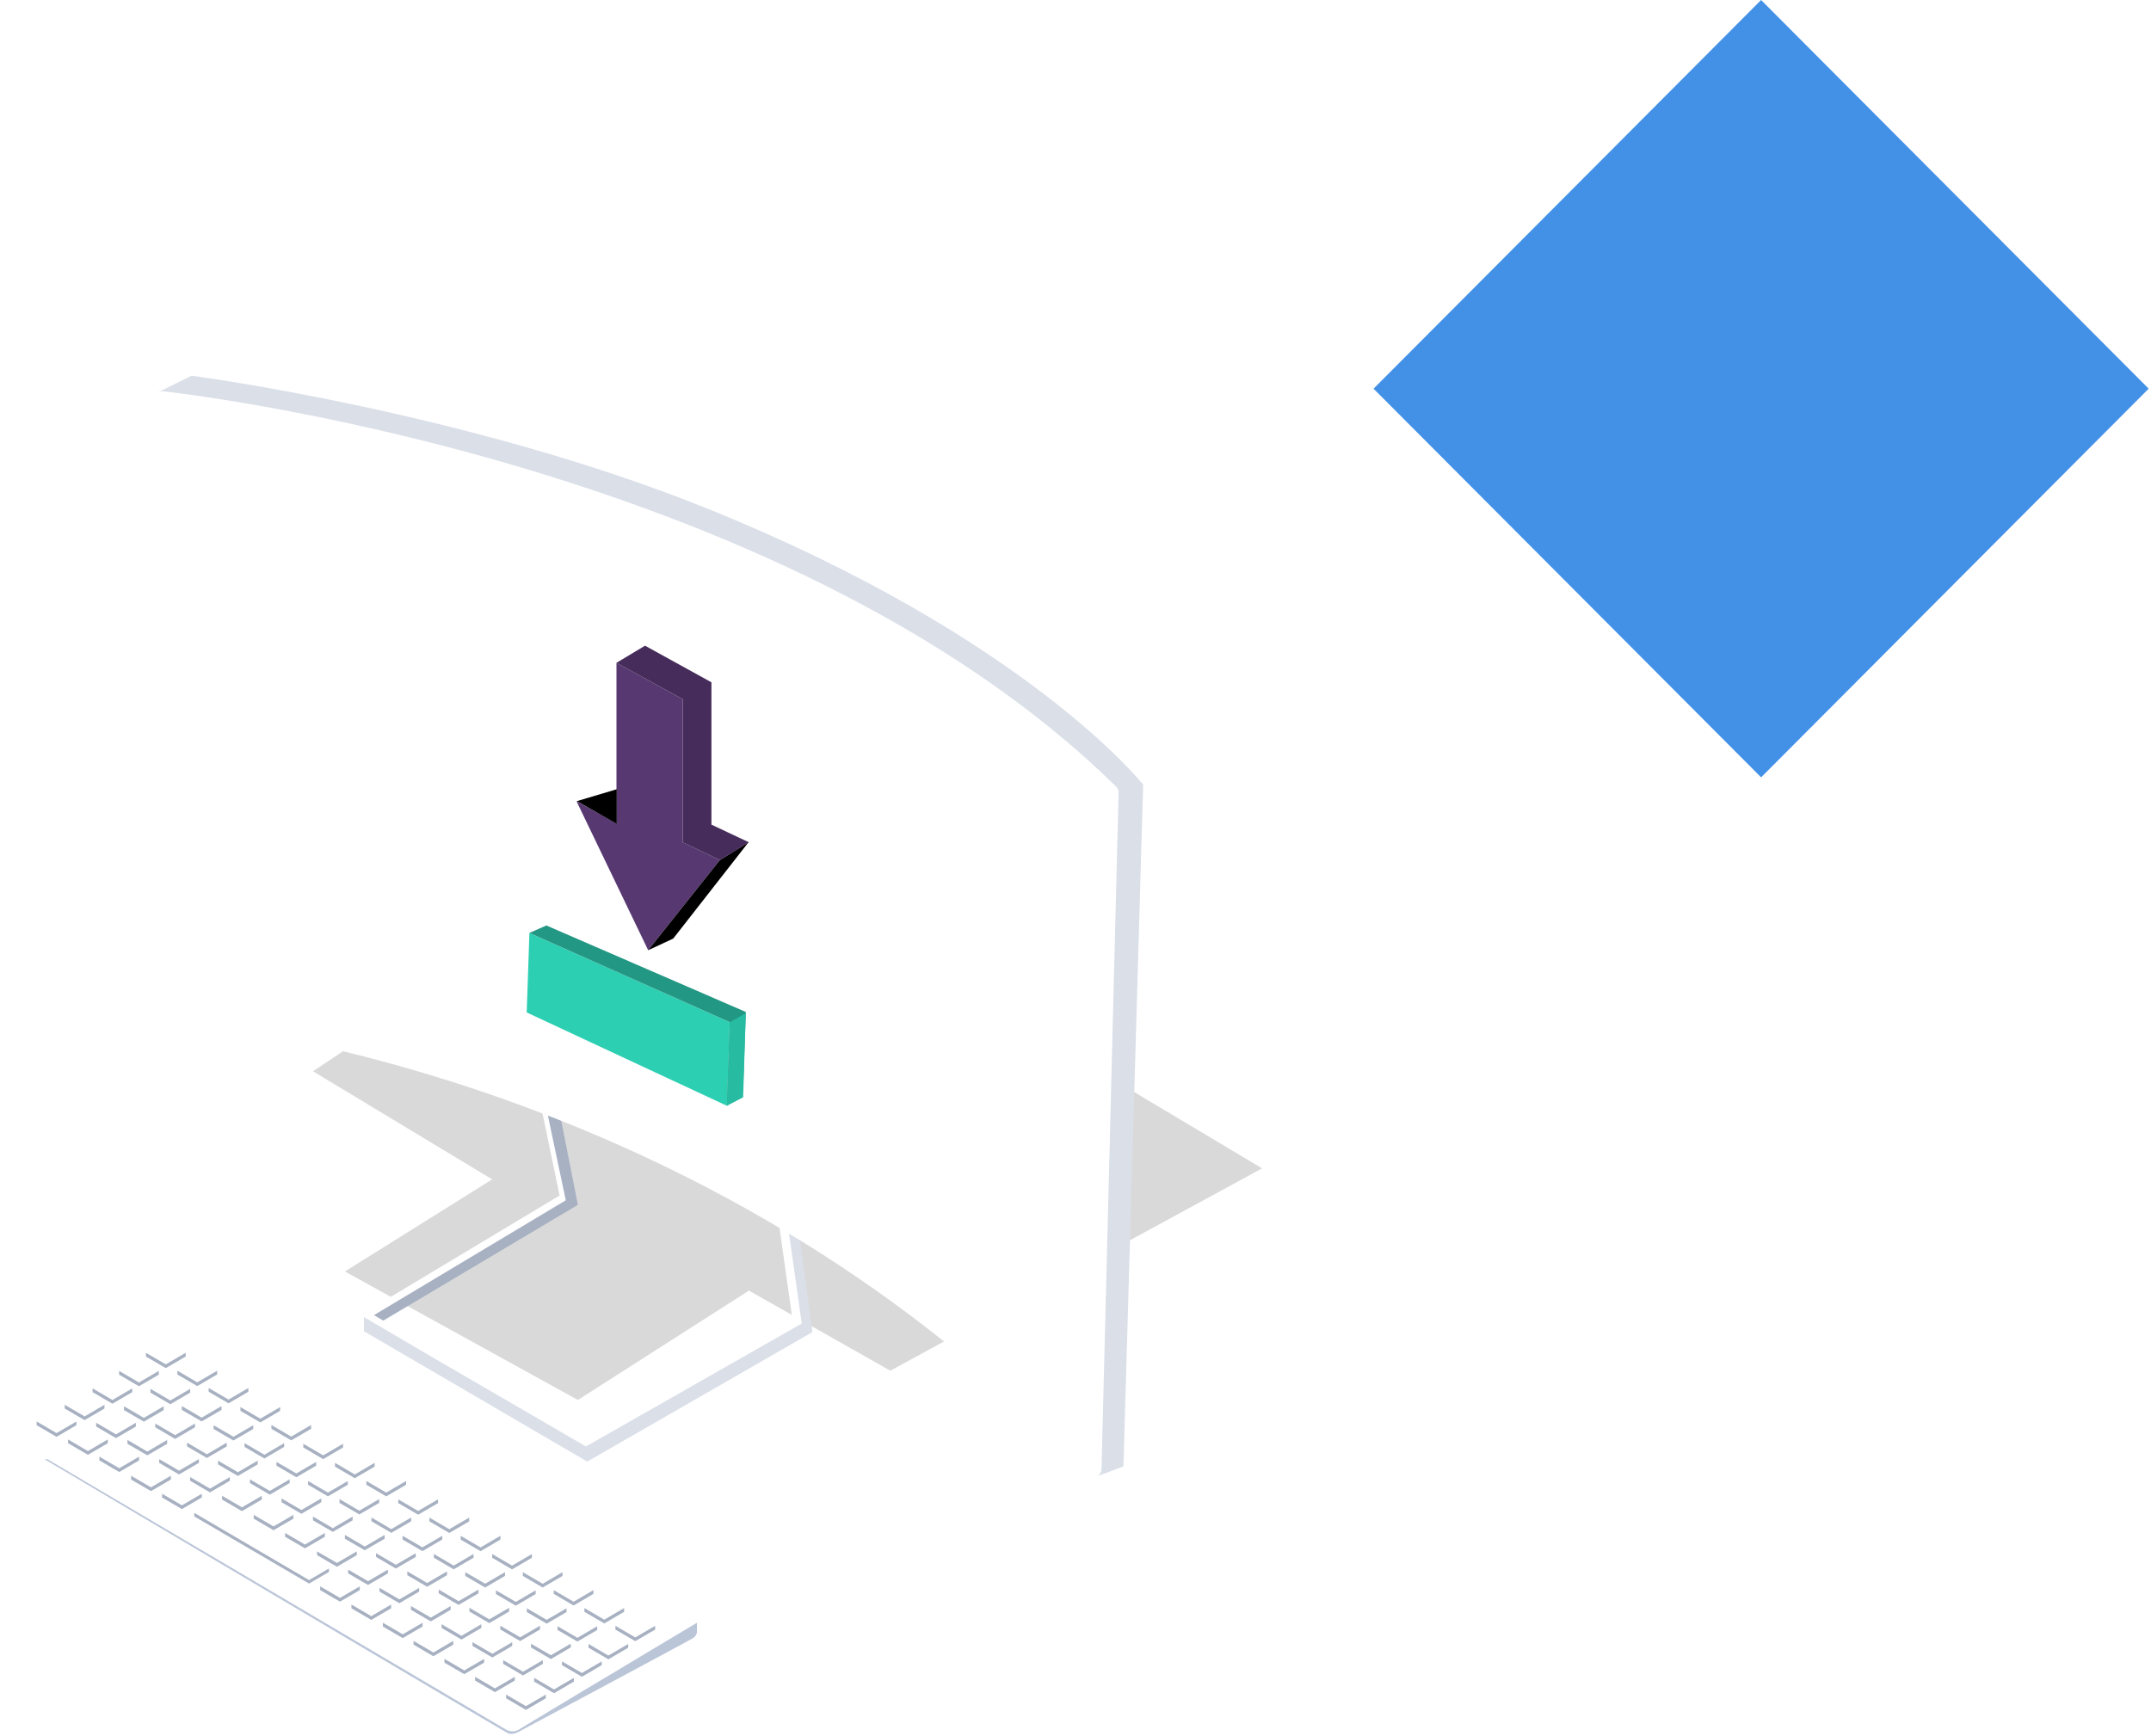 <svg xmlns="http://www.w3.org/2000/svg" viewBox="0 0 166 134"><defs><filter id="a" width="108.2%" height="113.5%" x="-4.1%" y="-6.7%" filterUnits="objectBoundingBox"><feGaussianBlur in="SourceGraphic" stdDeviation="1"/></filter></defs><g fill="none" fill-rule="evenodd"><path fill="#1576E1" d="M135.91 0l29.911 30-29.91 30L106 30z" opacity=".8"/><path fill="#000" fill-opacity=".15" d="M25.618 98.141l17.978 9.918 13.2-8.441 10.913 6.183 28.689-15.62-44.57-26.6-28.675 19.106 13.83 8.345z" filter="url(#a)" transform="translate(1)"/><path fill="#DADFE8" d="M28.088 101.485v1.266l17.233 10.063 17.38-9.998-1.18-8.736-1.09-.634 1.145 8.756-16.362 9.277z"/><path stroke="#FFF" stroke-width=".666" d="M45.222 111.263l16.29-9.281-1.177-8.331-18.804-10.964 2.03 9.754-15.089 9.06 5.265 3.09z"/><path fill="#A7B1C2" d="M28.86 101.51l14.804-8.865-1.91-9.049 1.113.641 1.729 8.76-15.017 8.937z"/><path fill="#DADFE8" d="M12.17 30.294L14.78 29s21.431 2.805 39.98 10.327c24.553 9.938 33.461 21.239 33.461 21.239L86.7 113.183l-1.943.729-1.375-54.548-11.779-7.213L12.17 30.294z"/><path fill="#FFF" stroke="#FFF" stroke-linecap="round" stroke-linejoin="round" stroke-width="1.198" d="M85.727 61.155c-25.697-25.29-73.212-30.36-73.212-30.36l-.436 47.251c6.716.55 44.208 5.374 72.328 35.353l1.32-52.244z"/><g><path fill="#FFF" stroke="#FFF" stroke-linecap="round" stroke-linejoin="round" stroke-width="1.287" d="M1.213 110.08l11.868-8.058 39.747 23.227-13.312 7.46z"/><path fill="#FFF" d="M16.525 115.876l8.859 5.185-1.533.896-8.859-5.184z"/><path fill="#A7B1C2" d="M14.992 116.773v.271l8.859 5.184 1.533-.896v-.267l-1.533.896z"/><path fill="#BAC5D8" d="M53.786 125.254v.72a.668.668 0 0 1-.337.486c-.319.203-13.298 7.145-13.298 7.145s-.558.358-.954.173c-.396-.186-35.758-21.147-35.758-21.147h.222l35.408 20.88c.329.178.728.16 1.04-.048.535-.353 13.677-8.21 13.677-8.21z"/><path fill="#FFF" d="M11.263 104.418l1.533.892 1.532-.892-1.532-.897z"/><path fill="#A7B1C2" d="M11.263 104.418v.288l1.533.892 1.532-.892v-.288l-1.532.892z"/><path fill="#FFF" d="M13.69 105.8l1.532.897 1.533-.896-1.533-.896z"/><path fill="#A7B1C2" d="M13.69 105.8v.29l1.532.896 1.533-.896v-.29l-1.533.897z"/><path fill="#FFF" d="M18.555 108.606l1.533.897 1.532-.897-1.532-.896z"/><path fill="#A7B1C2" d="M18.555 108.606v.29l1.533.895 1.532-.896v-.289l-1.532.897z"/><path fill="#FFF" d="M20.944 109.99l1.532.896 1.533-.896-1.533-.892z"/><path fill="#A7B1C2" d="M20.944 109.99v.293l1.532.892 1.533-.892v-.293l-1.533.896z"/><path fill="#FFF" d="M23.408 111.438l1.533.896 1.532-.896-1.532-.897z"/><path fill="#A7B1C2" d="M23.408 111.438v.288l1.533.897 1.532-.897v-.288l-1.532.896z"/><path fill="#FFF" d="M25.852 112.911l1.528.897 1.532-.897-1.532-.896z"/><path fill="#A7B1C2" d="M25.852 112.911v.29l1.528.896 1.532-.897v-.289l-1.532.897z"/><path fill="#FFF" d="M28.274 114.312l1.532.896 1.533-.896-1.533-.896z"/><path fill="#A7B1C2" d="M28.274 114.312v.289l1.532.896 1.533-.896v-.289l-1.533.896z"/><path fill="#FFF" d="M30.739 115.73l1.532.896 1.533-.896-1.533-.897z"/><path fill="#A7B1C2" d="M30.739 115.73v.289l1.532.896 1.533-.896v-.29l-1.533.897z"/><path fill="#FFF" d="M33.14 117.139l1.532.896 1.533-.896-1.533-.896z"/><path fill="#A7B1C2" d="M33.14 117.139v.289l1.532.896 1.533-.896v-.289l-1.533.896z"/><path fill="#FFF" d="M35.553 118.544l1.533.896 1.532-.896-1.532-.897z"/><path fill="#A7B1C2" d="M35.553 118.544v.289l1.533.896 1.532-.896v-.29l-1.532.897z"/><path fill="#FFF" d="M37.984 119.949l1.532.896 1.533-.896-1.533-.897z"/><path fill="#A7B1C2" d="M37.984 119.949v.288l1.532.897 1.533-.897v-.288l-1.533.896z"/><path fill="#FFF" d="M40.35 121.35l1.529.896 1.532-.897-1.532-.896z"/><path fill="#A7B1C2" d="M40.35 121.35v.288l1.529.896 1.532-.896v-.289l-1.532.897z"/><path fill="#FFF" d="M42.735 122.737l1.532.896 1.528-.896-1.528-.896z"/><path fill="#A7B1C2" d="M42.735 122.737v.289l1.532.896 1.528-.896v-.29l-1.528.897z"/><path fill="#FFF" d="M45.101 124.12l1.533.897 1.532-.897-1.532-.896z"/><path fill="#A7B1C2" d="M45.101 124.12v.289l1.533.896 1.532-.896v-.289l-1.532.897z"/><path fill="#FFF" d="M47.494 125.49l1.532.897 1.533-.896-1.533-.897z"/><path fill="#A7B1C2" d="M47.494 125.49v.29l1.532.896 1.533-.897v-.288l-1.533.896z"/><path fill="#FFF" d="M16.103 107.133l1.533.896 1.532-.896-1.532-.897z"/><path fill="#A7B1C2" d="M16.103 107.133v.288l1.533.897 1.532-.897v-.288l-1.532.896z"/><path fill="#FFF" d="M9.19 105.814l1.533.896 1.532-.896-1.532-.892z"/><path fill="#A7B1C2" d="M9.19 105.814v.289l1.533.896 1.532-.896v-.29l-1.532.897z"/><path fill="#FFF" d="M11.612 107.201l1.533.897 1.532-.897-1.532-.896z"/><path fill="#A7B1C2" d="M11.612 107.201v.29l1.533.896 1.532-.897v-.289l-1.532.897z"/><path fill="#FFF" d="M16.482 110.007l1.533.892 1.528-.892-1.528-.896z"/><path fill="#A7B1C2" d="M16.482 110.007v.289l1.533.892 1.528-.892v-.29l-1.528.893z"/><path fill="#FFF" d="M18.87 111.39l1.533.897 1.528-.897-1.528-.896z"/><path fill="#A7B1C2" d="M18.87 111.39v.289l1.533.896 1.528-.896v-.289l-1.528.897z"/><path fill="#FFF" d="M21.335 112.838l1.533.892 1.532-.892-1.532-.896z"/><path fill="#A7B1C2" d="M21.335 112.838v.289l1.533.896 1.532-.896v-.289l-1.532.892z"/><path fill="#FFF" d="M23.774 114.312l1.533.896 1.532-.896-1.532-.896z"/><path fill="#A7B1C2" d="M23.774 114.312v.289l1.533.896 1.532-.896v-.289l-1.532.896z"/><path fill="#FFF" d="M26.2 115.708l1.53.897 1.532-.897-1.533-.892z"/><path fill="#A7B1C2" d="M26.2 115.708v.293l1.53.892 1.532-.892v-.293l-1.533.897z"/><path fill="#FFF" d="M28.666 117.13l1.532.897 1.533-.897-1.533-.896z"/><path fill="#A7B1C2" d="M28.666 117.13v.29l1.532.895 1.533-.896v-.289l-1.533.897z"/><path fill="#FFF" d="M31.066 118.54l1.533.892 1.532-.892-1.532-.897z"/><path fill="#A7B1C2" d="M31.066 118.54v.288l1.533.897 1.532-.897v-.288l-1.532.892z"/><path fill="#FFF" d="M33.48 119.944l1.533.897 1.532-.897-1.532-.896z"/><path fill="#A7B1C2" d="M33.48 119.944v.29l1.533.896 1.532-.897v-.289l-1.532.897z"/><path fill="#FFF" d="M35.907 121.35l1.532.891 1.533-.892-1.533-.896z"/><path fill="#A7B1C2" d="M35.907 121.35v.288l1.532.896 1.533-.896v-.289l-1.533.892z"/><path fill="#FFF" d="M38.273 122.75l1.533.896 1.532-.896-1.532-.897z"/><path fill="#A7B1C2" d="M38.273 122.75v.289l1.533.896 1.532-.896v-.29l-1.532.897z"/><path fill="#FFF" d="M40.657 124.137l1.533.893 1.532-.893-1.532-.896z"/><path fill="#A7B1C2" d="M40.657 124.137v.29l1.533.896 1.532-.897v-.289l-1.532.893z"/><path fill="#FFF" d="M43.028 125.52l1.533.897 1.528-.896-1.528-.897z"/><path fill="#A7B1C2" d="M43.028 125.52v.29l1.533.896 1.528-.896v-.29l-1.528.897z"/><path fill="#FFF" d="M45.42 126.891l1.529.897 1.532-.897-1.532-.896z"/><path fill="#A7B1C2" d="M45.42 126.891v.289l1.529.896 1.532-.896v-.289l-1.532.897z"/><path fill="#FFF" d="M14.03 108.529l1.533.896 1.532-.896-1.532-.892z"/><path fill="#A7B1C2" d="M14.03 108.529v.293l1.533.892 1.532-.892v-.293l-1.532.896z"/><path fill="#FFF" d="M7.143 107.163l1.532.896 1.533-.896-1.533-.897z"/><path fill="#A7B1C2" d="M7.143 107.163v.288l1.532.897 1.533-.897v-.288l-1.533.896z"/><path fill="#FFF" d="M9.57 108.546l1.532.896 1.528-.896-1.528-.892z"/><path fill="#A7B1C2" d="M9.57 108.546v.293l1.532.892 1.528-.892v-.293l-1.528.896z"/><path fill="#FFF" d="M14.435 111.351l1.532.897 1.533-.897-1.533-.896z"/><path fill="#A7B1C2" d="M14.435 111.351v.29l1.532.896 1.533-.897v-.289l-1.533.897z"/><path fill="#FFF" d="M16.823 112.74l1.532.895 1.533-.896-1.533-.896z"/><path fill="#A7B1C2" d="M16.823 112.74v.288l1.532.896 1.533-.896v-.289l-1.533.896z"/><path fill="#FFF" d="M19.288 114.183l1.532.896 1.533-.896-1.533-.897z"/><path fill="#A7B1C2" d="M19.288 114.183v.288l1.532.897 1.533-.897v-.288l-1.533.896z"/><path fill="#FFF" d="M21.727 115.657l1.532.896 1.533-.896-1.533-.893z"/><path fill="#A7B1C2" d="M21.727 115.657v.293l1.532.892 1.533-.892v-.293l-1.533.896z"/><path fill="#FFF" d="M24.153 117.057l1.528.896 1.533-.896-1.533-.896z"/><path fill="#A7B1C2" d="M24.153 117.057v.289l1.528.896 1.533-.896v-.289l-1.533.896z"/><path fill="#FFF" d="M26.618 118.475l1.532.896 1.533-.896-1.533-.892z"/><path fill="#A7B1C2" d="M26.618 118.475v.293l1.532.892 1.533-.892v-.293l-1.533.896z"/><path fill="#FFF" d="M29.019 119.884l1.532.896 1.533-.896-1.533-.896z"/><path fill="#A7B1C2" d="M29.019 119.884v.289l1.532.896 1.533-.896v-.289l-1.533.896z"/><path fill="#FFF" d="M31.433 121.289l1.532.896 1.533-.896-1.533-.892z"/><path fill="#A7B1C2" d="M31.433 121.289v.293l1.532.892 1.533-.892v-.293l-1.533.896z"/><path fill="#FFF" d="M33.859 122.694l1.532.896 1.533-.896-1.533-.897z"/><path fill="#A7B1C2" d="M33.859 122.694v.289l1.532.896 1.533-.896v-.29l-1.533.897z"/><path fill="#FFF" d="M36.226 124.099l1.532.892 1.533-.892-1.533-.897z"/><path fill="#A7B1C2" d="M36.226 124.099v.288l1.532.897 1.533-.897v-.288l-1.533.892z"/><path fill="#FFF" d="M38.61 125.482l1.532.896 1.533-.896-1.533-.896z"/><path fill="#A7B1C2" d="M38.61 125.482v.289l1.532.896 1.533-.896v-.289l-1.533.896z"/><path fill="#FFF" d="M40.98 126.87l1.533.892 1.533-.892-1.533-.897z"/><path fill="#A7B1C2" d="M40.98 126.87v.288l1.533.897 1.533-.897v-.288l-1.533.892z"/><path fill="#FFF" d="M43.373 128.236l1.533.896 1.528-.896-1.528-.892z"/><path fill="#A7B1C2" d="M43.373 128.236v.293l1.533.892 1.528-.892v-.293l-1.528.896z"/><path fill="#FFF" d="M11.983 109.878l1.532.896 1.533-.896-1.533-.897z"/><path fill="#A7B1C2" d="M11.983 109.878v.288l1.532.897 1.533-.897v-.288l-1.533.896z"/><path fill="#FFF" d="M4.997 108.43l1.533.896 1.532-.896-1.532-.897z"/><path fill="#A7B1C2" d="M4.997 108.43v.288l1.533.897 1.532-.897v-.288l-1.532.896z"/><path fill="#FFF" d="M7.42 109.817l1.532.897 1.532-.897-1.532-.896z"/><path fill="#A7B1C2" d="M7.42 109.817v.289l1.532.896 1.532-.896v-.289l-1.532.897z"/><path fill="#FFF" d="M12.285 112.623l1.533.892 1.532-.892-1.532-.897z"/><path fill="#A7B1C2" d="M12.285 112.623v.288l1.533.897 1.532-.897v-.288l-1.532.892z"/><path fill="#FFF" d="M14.673 114.006l1.533.896 1.532-.896-1.532-.896z"/><path fill="#A7B1C2" d="M14.673 114.006v.289l1.533.896 1.532-.896v-.289l-1.532.896z"/><path fill="#FFF" d="M17.138 115.454l1.532.892 1.533-.892-1.533-.896z"/><path fill="#A7B1C2" d="M17.138 115.454v.289l1.532.896 1.533-.896v-.289l-1.533.892z"/><path fill="#FFF" d="M19.581 116.928l1.529.892 1.532-.892-1.532-.897z"/><path fill="#A7B1C2" d="M19.581 116.928v.289l1.529.896 1.532-.896v-.29l-1.532.893z"/><path fill="#FFF" d="M22.004 118.324l1.532.896 1.532-.896-1.532-.892z"/><path fill="#A7B1C2" d="M22.004 118.324v.293l1.532.892 1.532-.892v-.293l-1.532.896z"/><path fill="#FFF" d="M24.468 119.746l1.533.892 1.532-.892-1.532-.896z"/><path fill="#A7B1C2" d="M24.468 119.746v.289l1.533.896 1.532-.896v-.289l-1.532.892z"/><path fill="#FFF" d="M26.87 121.151l1.532.896 1.532-.896-1.532-.892z"/><path fill="#A7B1C2" d="M26.87 121.151v.293l1.532.892 1.532-.892v-.293l-1.532.896z"/><path fill="#FFF" d="M29.287 122.56l1.533.892 1.528-.892-1.528-.896z"/><path fill="#A7B1C2" d="M29.287 122.56v.289l1.533.896 1.528-.896v-.289l-1.528.892z"/><path fill="#FFF" d="M31.714 123.965l1.532.892 1.532-.892-1.532-.896z"/><path fill="#A7B1C2" d="M31.714 123.965v.289l1.532.896 1.532-.896v-.289l-1.532.892z"/><path fill="#FFF" d="M34.08 125.366l1.533.896 1.532-.896-1.532-.897z"/><path fill="#A7B1C2" d="M34.08 125.366v.288l1.533.897 1.532-.897v-.288l-1.532.896z"/><path fill="#FFF" d="M36.464 126.753l1.533.892 1.532-.892-1.532-.896z"/><path fill="#A7B1C2" d="M36.464 126.753v.289l1.533.896 1.532-.896v-.289l-1.532.892z"/><path fill="#FFF" d="M38.831 128.137l1.533.896 1.532-.896-1.532-.897z"/><path fill="#A7B1C2" d="M38.831 128.137v.288l1.533.897 1.532-.897v-.288l-1.532.896z"/><path fill="#FFF" d="M41.223 129.507l1.533.896 1.532-.896-1.532-.896z"/><path fill="#A7B1C2" d="M41.223 129.507v.289l1.533.896 1.532-.896v-.289l-1.532.896z"/><path fill="#FFF" d="M9.837 111.145l1.533.896 1.528-.896-1.528-.892z"/><path fill="#A7B1C2" d="M9.837 111.145v.293l1.533.892 1.528-.892v-.293l-1.528.896z"/><path fill="#FFF" d="M2.83 109.718l1.533.897 1.532-.897-1.532-.896z"/><path fill="#A7B1C2" d="M2.83 109.718v.289l1.533.896 1.532-.896v-.289l-1.532.897z"/><path fill="#FFF" d="M5.253 111.106l1.532.896 1.533-.896-1.533-.897z"/><path fill="#A7B1C2" d="M5.253 111.106v.289l1.532.896 1.533-.896v-.29l-1.533.897z"/><path fill="#FFF" d="M10.118 113.907l1.533.896 1.532-.896-1.532-.892z"/><path fill="#A7B1C2" d="M10.118 113.907v.293l1.533.892 1.532-.892v-.293l-1.532.896z"/><path fill="#FFF" d="M12.506 115.295l1.533.896 1.532-.896-1.532-.897z"/><path fill="#A7B1C2" d="M12.506 115.295v.288l1.533.897 1.532-.897v-.288l-1.532.896z"/><path fill="#FFF" d="M24.707 122.444l1.528.892 1.532-.892-1.532-.896z"/><path fill="#A7B1C2" d="M24.707 122.444v.289l1.528.892 1.532-.892v-.29l-1.532.893z"/><path fill="#FFF" d="M27.12 123.849l1.533.896 1.532-.896-1.532-.897z"/><path fill="#A7B1C2" d="M27.12 123.849v.288l1.533.897 1.532-.897v-.288l-1.532.896z"/><path fill="#FFF" d="M29.547 125.254l1.532.892 1.533-.892-1.533-.897z"/><path fill="#A7B1C2" d="M29.547 125.254v.288l1.532.897 1.533-.897v-.288l-1.533.892z"/><path fill="#FFF" d="M31.914 126.654l1.532.897 1.533-.897-1.533-.896z"/><path fill="#A7B1C2" d="M31.914 126.654v.289l1.532.896 1.533-.896v-.289l-1.533.897z"/><path fill="#FFF" d="M34.297 128.042l1.533.892 1.532-.892-1.532-.897z"/><path fill="#A7B1C2" d="M34.297 128.042v.289l1.533.892 1.532-.892v-.29l-1.532.893z"/><path fill="#FFF" d="M36.664 129.425l1.533.896 1.532-.896-1.532-.896z"/><path fill="#A7B1C2" d="M36.664 129.425v.289l1.533.896 1.532-.896v-.289l-1.532.896z"/><path fill="#FFF" d="M39.057 130.796l1.532.896 1.533-.896-1.533-.897z"/><path fill="#A7B1C2" d="M39.057 130.796v.288l1.532.897 1.533-.897v-.288l-1.533.896z"/><path fill="#FFF" d="M7.67 112.433l1.533.896 1.528-.896-1.528-.896z"/><path fill="#A7B1C2" d="M7.67 112.433v.289l1.533.896 1.528-.896v-.289l-1.528.896z"/></g><g><path fill="#583871" d="M52.685 53.964l-5.11-2.805v12.393l-3.087-1.713 5.534 11.504 5.533-6.96-2.87-1.37z"/><path fill="#000" fill-rule="nonzero" d="M50.022 73.343l5.533-6.96 2.202-1.362-5.804 7.426z"/><path fill="#462C5B" d="M49.78 49.838l5.124 2.826V63.65l2.892 1.364-2.24 1.37-2.87-1.37v-11.05l-5.112-2.804z"/><path fill="#000" d="M47.594 60.92v2.661l-3.078-1.744z"/><path fill="#2DCFB3" d="M56.32 78.898l-.225 6.454-15.448-7.204.21-6.139z"/><path fill="#229783" d="M42.164 71.433l15.393 6.676-.212 6.064-1.25 1.179.226-6.454-15.464-6.889z"/><path fill="#27BBA2" fill-rule="nonzero" d="M57.554 78.2l-.203 6.495-1.256.657.226-6.454z"/></g></g></svg>